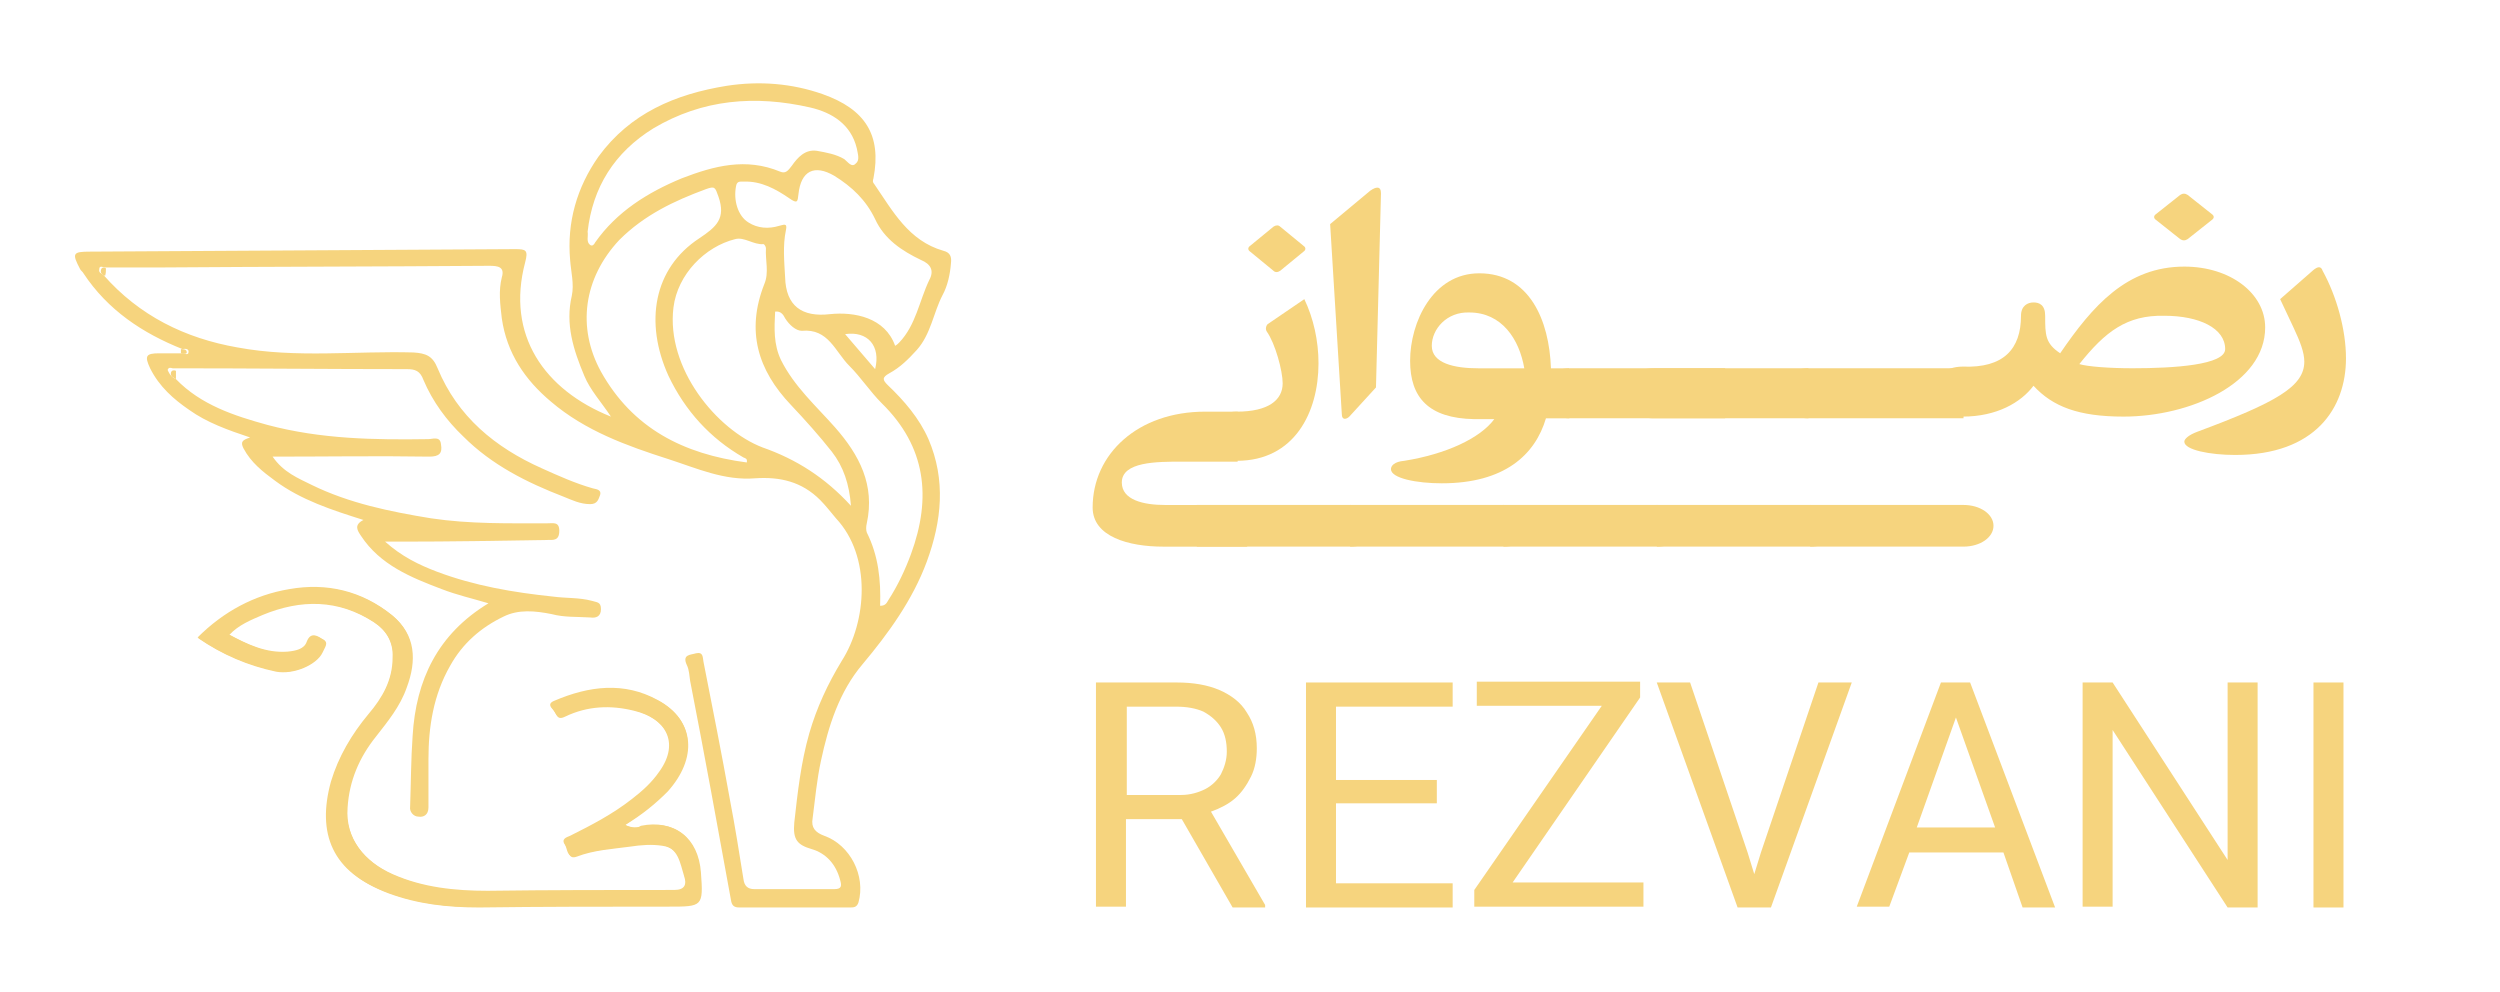 <svg width="300" height="119" viewBox="0 0 300 119" fill="none" xmlns="http://www.w3.org/2000/svg">
<path d="M75.011 98.995C76.911 97.695 78.611 96.395 80.011 94.895C83.611 90.895 83.411 86.395 78.911 83.995C74.911 81.795 70.711 82.295 66.511 84.095C66.011 84.295 65.811 84.595 66.311 85.095C66.711 85.495 66.811 86.295 67.711 85.895C70.411 84.595 73.211 84.495 76.011 85.195C79.711 86.095 81.711 88.995 79.111 92.595C78.211 93.895 77.111 94.895 75.811 95.895C73.511 97.695 71.011 98.995 68.411 100.295C67.911 100.495 67.311 100.695 67.811 101.395C68.111 101.895 68.011 102.995 69.111 102.695C71.211 101.995 73.411 101.795 75.511 101.495C76.811 101.295 78.111 101.195 79.411 101.395C81.411 101.695 81.611 103.595 82.111 105.195C82.411 106.095 82.211 106.795 80.911 106.795C73.411 106.795 66.011 106.795 58.511 106.895C54.611 106.895 50.711 106.495 47.111 104.895C43.711 103.395 41.411 100.595 41.611 96.795C41.811 93.595 43.011 90.795 45.011 88.295C46.511 86.395 47.911 84.595 48.711 82.395C49.911 79.195 49.811 76.095 47.011 73.795C43.411 70.895 39.211 69.895 34.711 70.695C30.511 71.395 26.811 73.395 23.711 76.495C26.611 78.495 29.711 79.795 33.011 80.495C35.111 80.995 37.911 79.795 38.611 78.195C38.811 77.695 39.411 76.995 38.711 76.695C38.211 76.395 37.311 75.695 36.811 76.995C36.511 77.895 35.511 78.095 34.511 78.195C31.911 78.395 29.611 77.295 27.411 76.095C28.611 74.895 30.011 74.295 31.411 73.695C36.011 71.795 40.511 71.795 44.811 74.595C46.311 75.595 47.211 76.995 47.111 78.895C47.111 81.595 45.911 83.695 44.211 85.695C42.211 88.095 40.611 90.795 39.711 93.795C38.011 99.995 39.811 104.695 46.511 107.095C50.011 108.395 53.711 108.895 57.411 108.795C65.011 108.695 72.611 108.695 80.111 108.695C84.211 108.695 84.311 108.695 84.011 104.595C83.711 100.495 80.811 98.295 76.911 99.095C76.411 99.395 76.011 99.495 75.011 98.995Z" fill="#F6D47E"/>
<path d="M21.115 45.496C24.115 48.596 28.115 49.896 32.115 50.996C38.515 52.696 44.915 52.796 51.415 52.696C51.915 52.696 52.815 52.296 52.915 53.296C53.115 54.396 52.715 54.796 51.515 54.796C45.315 54.696 39.215 54.796 32.715 54.796C34.015 56.696 35.815 57.396 37.415 58.196C41.915 60.396 46.815 61.396 51.715 62.196C56.415 62.896 61.015 62.796 65.715 62.796C66.415 62.796 67.115 62.596 67.115 63.696C67.115 64.896 66.415 64.796 65.715 64.796C59.915 64.896 54.015 64.996 48.215 64.996C47.715 64.996 47.215 64.996 46.215 64.996C48.215 66.796 50.315 67.796 52.415 68.596C56.915 70.296 61.615 71.096 66.415 71.596C67.915 71.796 69.515 71.696 71.015 72.096C71.615 72.296 72.115 72.196 72.115 73.096C72.115 73.996 71.515 74.196 70.815 74.096C69.215 73.996 67.715 74.096 66.215 73.696C64.215 73.296 62.215 73.096 60.415 73.996C57.715 75.296 55.515 77.196 54.015 79.896C52.015 83.396 51.415 87.196 51.415 91.096C51.415 92.996 51.415 94.996 51.415 96.896C51.415 97.796 50.815 98.096 50.215 97.996C49.615 97.996 49.115 97.396 49.215 96.796C49.315 93.996 49.315 91.096 49.515 88.296C49.915 81.596 52.515 76.096 58.615 72.396C56.615 71.796 54.815 71.396 53.015 70.696C49.315 69.296 45.615 67.796 43.315 64.296C42.915 63.696 42.415 62.996 43.615 62.396C39.815 61.196 36.115 59.996 33.015 57.696C31.515 56.596 30.115 55.496 29.215 53.796C28.815 52.996 29.115 52.796 30.015 52.496C27.315 51.596 24.815 50.696 22.715 49.196C20.815 47.896 19.115 46.396 18.015 44.196C17.315 42.696 17.515 42.396 19.115 42.396C20.015 42.396 20.915 42.396 21.915 42.396C22.215 42.496 22.615 42.596 22.615 42.296C22.715 41.896 22.315 41.796 21.915 41.896C17.115 39.996 12.915 37.196 10.015 32.796C9.915 32.596 9.715 32.496 9.615 32.296C8.615 30.396 8.715 30.196 10.815 30.196C27.815 30.096 44.815 29.996 61.815 29.896C63.115 29.896 63.415 29.996 63.015 31.496C60.715 40.196 65.315 46.796 73.315 49.996C72.115 48.196 70.815 46.796 70.115 45.096C68.815 41.996 67.815 38.896 68.615 35.496C68.915 34.096 68.515 32.596 68.415 31.196C68.015 26.696 69.215 22.496 71.815 18.796C75.615 13.596 81.015 11.296 87.215 10.296C91.115 9.696 95.015 9.996 98.715 11.296C103.815 13.096 105.815 16.196 104.815 21.396C104.715 21.696 104.715 21.896 104.915 22.096C107.115 25.296 109.015 28.896 113.215 30.096C114.015 30.296 114.215 30.796 114.115 31.596C114.015 32.896 113.715 34.296 113.115 35.396C112.015 37.496 111.715 40.096 110.015 41.996C109.015 43.096 108.015 44.096 106.715 44.796C105.815 45.296 105.915 45.596 106.515 46.196C108.515 48.096 110.315 50.196 111.415 52.696C113.515 57.596 113.015 62.496 111.215 67.396C109.515 71.996 106.615 75.996 103.515 79.696C100.715 82.996 99.415 87.096 98.515 91.296C98.015 93.596 97.815 95.896 97.515 98.196C97.315 99.296 97.815 99.896 98.915 100.296C102.015 101.396 103.915 105.096 103.015 108.296C102.815 108.896 102.415 108.896 102.015 108.896C97.615 108.896 93.115 108.896 88.715 108.896C88.115 108.896 87.815 108.696 87.715 107.996C86.115 99.196 84.515 90.396 82.815 81.696C82.715 81.096 82.715 80.396 82.415 79.796C81.815 78.496 82.915 78.596 83.515 78.396C84.415 78.196 84.315 78.896 84.415 79.396C85.515 84.996 86.615 90.496 87.615 96.096C88.215 99.196 88.715 102.396 89.215 105.496C89.315 106.296 89.715 106.696 90.515 106.696C93.715 106.696 96.915 106.696 100.115 106.696C101.015 106.696 101.015 106.296 100.815 105.596C100.315 103.696 99.115 102.396 97.415 101.896C95.715 101.396 95.115 100.796 95.315 98.696C95.715 95.096 96.115 91.496 97.115 87.996C98.015 84.896 99.315 82.096 101.015 79.296C104.015 74.596 104.615 66.796 100.315 62.196C99.715 61.496 99.115 60.696 98.415 59.996C96.215 57.796 93.615 57.196 90.615 57.396C86.915 57.696 83.615 56.196 80.215 55.096C75.215 53.496 70.215 51.696 66.115 48.196C63.015 45.596 60.815 42.396 60.215 38.196C60.015 36.496 59.815 34.896 60.215 33.296C60.615 31.996 59.715 31.896 58.715 31.896C45.515 31.996 32.415 31.996 19.215 32.096C17.015 32.096 14.815 32.096 12.515 32.096C12.215 31.996 11.915 31.896 11.915 32.296C11.815 32.696 12.115 32.796 12.415 32.996C16.715 37.896 22.215 40.596 28.515 41.696C35.515 42.996 42.615 42.096 49.615 42.296C51.115 42.396 51.915 42.696 52.515 44.196C54.915 49.996 59.415 53.696 65.015 56.196C67.015 57.096 69.015 57.996 71.115 58.596C71.415 58.696 72.215 58.696 72.015 59.396C71.815 59.896 71.715 60.496 70.815 60.496C69.615 60.496 68.615 59.996 67.615 59.596C63.215 57.896 59.015 55.796 55.615 52.396C53.615 50.496 51.915 48.196 50.815 45.596C50.415 44.496 49.815 44.296 48.815 44.296C39.415 44.296 30.115 44.196 20.715 44.196C20.415 44.096 20.215 44.096 20.115 44.396C20.415 45.096 20.715 45.296 21.115 45.496ZM102.115 60.696C101.915 58.096 101.215 55.996 99.815 54.196C98.315 52.296 96.615 50.396 94.915 48.596C90.915 44.396 89.515 39.696 91.715 34.096C92.315 32.696 91.815 31.196 91.915 29.796C91.915 29.596 91.715 29.296 91.615 29.296C90.415 29.396 89.315 28.396 88.215 28.696C84.615 29.596 81.315 32.896 80.815 36.896C79.915 44.196 86.015 51.596 91.515 53.696C95.515 55.096 99.015 57.296 102.115 60.696ZM107.415 41.496C107.615 41.396 107.815 41.196 107.915 41.096C109.915 38.996 110.315 36.096 111.515 33.596C112.115 32.496 111.715 31.696 110.515 31.196C108.215 30.096 106.115 28.696 105.015 26.296C103.915 23.996 102.215 22.396 100.115 21.096C97.715 19.696 96.115 20.496 95.815 23.296C95.715 24.196 95.715 24.496 94.715 23.796C93.115 22.696 91.315 21.696 89.215 21.796C88.815 21.796 88.415 21.696 88.315 22.396C88.015 23.996 88.515 25.896 89.815 26.696C90.915 27.396 92.215 27.496 93.515 27.096C94.015 26.996 94.515 26.696 94.315 27.596C93.915 29.496 94.115 31.396 94.215 33.296C94.315 36.696 96.215 38.096 99.615 37.696C102.515 37.396 106.215 38.096 107.415 41.496ZM89.615 55.496C89.715 54.996 89.415 54.996 89.215 54.896C85.215 52.596 82.215 49.296 80.215 45.096C77.315 38.696 78.415 32.196 83.915 28.596C86.015 27.196 87.115 26.196 86.215 23.596C85.815 22.496 85.815 22.296 84.715 22.696C80.915 24.096 77.315 25.796 74.315 28.796C70.015 33.396 69.215 39.296 72.115 44.596C75.915 51.396 82.015 54.496 89.615 55.496ZM70.515 27.796C70.615 28.396 70.315 28.996 70.815 29.396C71.115 29.596 71.315 29.296 71.415 29.096C74.015 25.396 77.715 23.096 81.815 21.396C85.715 19.896 89.515 18.896 93.615 20.596C94.315 20.896 94.615 20.396 95.015 19.896C95.715 18.896 96.615 17.896 98.015 18.096C99.115 18.296 100.315 18.496 101.315 19.096C101.715 19.396 102.215 20.196 102.715 19.596C103.215 19.196 102.915 18.396 102.815 17.796C102.115 14.896 99.815 13.496 97.215 12.896C90.615 11.396 84.315 11.896 78.415 15.396C73.715 18.296 71.115 22.496 70.515 27.796ZM105.615 72.696C106.315 72.696 106.415 72.296 106.615 71.996C107.715 70.296 108.615 68.396 109.315 66.496C111.815 59.696 111.115 53.596 105.815 48.396C104.415 46.996 103.315 45.296 101.915 43.896C100.215 42.196 99.415 39.396 96.215 39.696C95.515 39.696 94.715 38.996 94.215 38.196C94.015 37.796 93.715 37.296 93.015 37.396C92.915 39.396 92.815 41.296 93.715 43.196C95.315 46.396 97.915 48.696 100.215 51.296C103.115 54.596 105.015 58.196 104.015 62.796C103.915 63.196 103.915 63.596 104.015 63.896C105.415 66.696 105.715 69.596 105.615 72.696ZM105.015 44.296C105.715 41.496 104.115 39.696 101.415 40.096C102.615 41.496 103.715 42.796 105.015 44.296Z" fill="#F6D47E"/>
<path d="M75.013 98.997C75.912 99.397 76.412 99.297 77.013 99.197C81.013 98.297 83.812 100.597 84.112 104.697C84.412 108.797 84.312 108.797 80.213 108.797C72.612 108.797 65.013 108.797 57.513 108.897C53.712 108.897 50.112 108.497 46.612 107.197C40.013 104.697 38.112 100.097 39.812 93.897C40.612 90.897 42.212 88.197 44.312 85.797C45.913 83.797 47.112 81.697 47.212 78.997C47.212 76.997 46.413 75.697 44.913 74.697C40.612 71.897 36.112 71.897 31.512 73.797C30.113 74.397 28.613 74.997 27.512 76.197C29.812 77.397 32.013 78.497 34.612 78.297C35.612 78.197 36.513 77.897 36.913 77.097C37.413 75.797 38.312 76.497 38.812 76.797C39.513 77.097 38.913 77.797 38.712 78.297C38.013 79.797 35.212 80.997 33.112 80.597C29.812 79.897 26.712 78.597 23.812 76.597C26.913 73.497 30.512 71.497 34.812 70.797C39.312 69.997 43.513 70.997 47.112 73.897C49.913 76.197 50.013 79.297 48.812 82.497C48.013 84.797 46.513 86.597 45.112 88.397C43.112 90.897 41.913 93.697 41.712 96.897C41.413 100.697 43.812 103.497 47.212 104.997C50.812 106.597 54.712 106.997 58.612 106.997C66.112 106.897 73.513 106.897 81.013 106.897C82.312 106.897 82.513 106.297 82.213 105.297C81.812 103.697 81.612 101.797 79.513 101.497C78.213 101.297 76.912 101.397 75.612 101.597C73.412 101.897 71.312 101.997 69.213 102.797C68.112 103.197 68.312 101.997 67.912 101.497C67.412 100.797 68.013 100.597 68.513 100.397C71.112 99.097 73.612 97.797 75.912 95.997C77.112 94.997 78.312 93.997 79.213 92.697C81.812 88.997 79.812 86.197 76.112 85.297C73.312 84.597 70.513 84.697 67.812 85.997C66.812 86.497 66.812 85.697 66.412 85.197C66.013 84.697 66.112 84.497 66.612 84.197C70.713 82.497 75.013 81.997 79.013 84.097C83.412 86.497 83.713 90.997 80.112 94.997C78.612 96.497 77.013 97.797 75.013 98.997Z" fill="#F6D47E"/>
<path d="M12.613 33.099C12.313 32.999 12.013 32.799 12.113 32.399C12.213 31.999 12.513 32.099 12.713 32.199C12.713 32.499 12.713 32.799 12.613 33.099Z" fill="#F6D47E"/>
<path d="M21.711 41.898C22.011 41.898 22.411 41.898 22.411 42.298C22.411 42.498 22.011 42.498 21.711 42.398C21.711 42.298 21.711 42.098 21.711 41.898Z" fill="#F6D47E"/>
<path d="M21.116 45.497C20.816 45.297 20.416 45.197 20.516 44.697C20.616 44.397 20.916 44.397 21.116 44.497C21.116 44.797 21.116 45.197 21.116 45.497Z" fill="#F6D47E"/>
<path d="M159.617 26.893L164.417 22.893C165.117 22.393 165.717 22.293 165.717 23.193L165.117 46.493L161.917 49.993C161.617 50.293 161.017 50.493 161.017 49.693L159.617 26.893Z" fill="#F6D47E"/>
<path d="M169.214 43.297C169.214 38.697 171.914 32.797 177.514 32.797C183.514 32.797 185.914 38.397 186.114 44.197H188.314V50.197H185.514C184.214 54.597 180.514 57.997 173.014 57.997C170.014 57.997 166.914 57.397 166.914 56.297C166.914 55.897 167.314 55.397 168.514 55.297C173.514 54.497 177.614 52.597 179.314 50.297H176.914C171.414 50.197 169.214 47.697 169.214 43.297ZM171.814 41.497C171.814 43.597 174.514 44.197 177.414 44.197H182.914C182.314 40.697 180.214 37.497 176.314 37.497C173.614 37.397 171.814 39.497 171.814 41.497Z" fill="#F6D47E"/>
<path d="M184.719 47.195C184.719 45.495 186.319 44.195 188.419 44.195H207.019V50.195H188.419C186.319 50.195 184.719 48.795 184.719 47.195Z" fill="#F6D47E"/>
<path d="M194.719 47.195C194.719 45.495 196.319 44.195 198.419 44.195H217.019V50.195H198.419C196.319 50.195 194.719 48.795 194.719 47.195Z" fill="#F6D47E"/>
<path d="M213.32 47.195C213.32 45.495 214.92 44.195 217.02 44.195H235.62V50.195H217.02C214.92 50.195 213.32 48.795 213.32 47.195Z" fill="#F6D47E"/>
<path d="M242.52 37.892C242.52 36.692 243.32 36.292 244.02 36.292C244.72 36.292 245.42 36.592 245.42 37.892C245.42 40.192 245.42 41.192 247.22 42.392C251.12 36.692 255.22 31.992 262.12 31.992C267.62 31.992 271.82 35.192 271.82 39.292C271.82 45.992 262.82 49.992 254.82 49.992C249.42 49.992 246.32 48.792 244.02 46.292C242.52 48.292 239.62 49.992 235.52 49.992C233.52 49.992 231.82 48.692 231.82 46.992C231.82 45.292 233.42 43.992 235.52 43.992C240.42 44.192 242.52 41.892 242.52 37.892ZM249.52 43.692C250.52 43.992 253.12 44.192 255.92 44.192C260.92 44.192 267.02 43.792 267.02 41.892C267.02 39.392 263.92 37.892 259.72 37.892C255.22 37.792 252.62 39.792 249.52 43.692ZM265.42 25.692C265.72 25.892 265.72 26.192 265.42 26.392L262.52 28.692C262.22 28.892 261.92 28.892 261.62 28.692L258.72 26.392C258.42 26.192 258.42 25.892 258.72 25.692L261.62 23.392C261.92 23.192 262.22 23.192 262.52 23.392L265.42 25.692Z" fill="#F6D47E"/>
<path d="M262.117 52.995C262.117 52.695 262.617 52.195 263.717 51.795C273.117 48.295 276.517 46.395 276.517 43.395C276.517 42.295 276.017 40.995 275.217 39.295L273.617 35.895L277.617 32.395C278.117 31.995 278.517 31.895 278.717 32.495C280.417 35.595 281.517 39.595 281.517 42.995C281.517 48.995 277.817 54.595 268.217 54.595C265.217 54.595 262.117 53.995 262.117 52.995Z" fill="#F6D47E"/>
<path d="M154.517 61.398L149.617 65.598H139.617C135.417 65.598 131.117 64.398 131.117 60.898C131.117 54.498 136.517 49.398 144.617 49.398H148.517V55.398H141.817C138.817 55.398 134.617 55.398 134.617 57.898C134.617 59.998 137.217 60.598 139.817 60.598H154.017C155.017 60.598 154.917 61.098 154.517 61.398Z" fill="#F6D47E"/>
<path d="M144.82 52.397C144.82 50.697 146.42 49.397 148.42 49.397C152.22 49.397 153.92 47.997 153.92 45.997C153.92 44.497 153.02 41.197 152.02 39.797C151.82 39.497 151.92 39.097 152.12 38.897L156.52 35.897C157.62 38.197 158.22 40.897 158.22 43.597C158.22 49.497 155.32 55.297 148.42 55.297C146.42 55.397 144.82 54.097 144.82 52.397ZM156.42 29.497C156.72 29.697 156.72 29.997 156.42 30.197L153.62 32.497C153.32 32.697 153.02 32.697 152.82 32.497L150.02 30.197C149.72 29.997 149.72 29.697 150.02 29.497L152.82 27.197C153.12 26.997 153.42 26.997 153.62 27.197L156.42 29.497Z" fill="#F6D47E"/>
<path d="M235.619 65.594H217.219V60.594H235.619C237.619 60.594 239.219 61.694 239.219 63.094C239.219 64.494 237.619 65.594 235.619 65.594Z" fill="#F6D47E"/>
<path d="M217.22 65.594H198.82V60.594H217.22C219.22 60.594 220.82 61.694 220.82 63.094C220.82 64.494 219.22 65.594 217.22 65.594Z" fill="#F6D47E"/>
<path d="M198.814 65.594H180.414V60.594H198.814C200.814 60.594 202.414 61.694 202.414 63.094C202.414 64.494 200.814 65.594 198.814 65.594Z" fill="#F6D47E"/>
<path d="M180.416 65.594H162.016V60.594H180.416C182.416 60.594 184.016 61.694 184.016 63.094C184.016 64.494 182.416 65.594 180.416 65.594Z" fill="#F6D47E"/>
<path d="M162.017 65.594H143.617V60.594H162.017C164.017 60.594 165.617 61.694 165.617 63.094C165.617 64.494 164.017 65.594 162.017 65.594Z" fill="#F6D47E"/>
<path d="M131.616 81.898H141.216C143.216 81.898 144.916 82.198 146.316 82.798C147.716 83.398 148.916 84.298 149.616 85.498C150.416 86.698 150.816 88.098 150.816 89.798C150.816 90.998 150.616 92.198 150.116 93.198C149.616 94.198 149.016 95.098 148.216 95.798C147.416 96.498 146.416 96.998 145.316 97.398L151.816 108.598V108.898H147.916L141.816 98.298H135.116V108.798H131.516V81.898H131.616ZM144.616 94.698C145.416 94.298 146.116 93.598 146.516 92.898C146.916 92.098 147.216 91.198 147.216 90.198C147.216 89.098 147.016 88.098 146.516 87.298C146.016 86.498 145.316 85.898 144.416 85.398C143.516 84.998 142.416 84.798 141.116 84.798H135.216V95.398H141.716C142.816 95.398 143.816 95.098 144.616 94.698Z" fill="#F6D47E"/>
<path d="M156.719 81.898H174.319V84.798H160.319V93.598H172.419V96.398H160.319V105.998H174.319V108.898H156.719V81.898Z" fill="#F6D47E"/>
<path d="M176.914 106.797L192.214 84.697H177.214V81.797H196.814V83.697L181.514 105.897H197.214V108.797H176.914V106.797Z" fill="#F6D47E"/>
<path d="M198.812 81.898H202.812L209.712 102.298L210.512 104.898L211.312 102.298L218.212 81.898H222.212L212.512 108.898H208.512L198.812 81.898Z" fill="#F6D47E"/>
<path d="M232.913 81.898H236.413L246.613 108.898H242.712L240.413 102.298H229.112L226.712 108.798H222.812L232.913 81.898ZM239.413 99.298L234.712 86.098L230.012 99.298H239.413Z" fill="#F6D47E"/>
<path d="M249.914 81.898H253.514L267.314 103.198V81.898H270.914V108.898H267.314L253.514 87.598V108.798H249.914V81.898Z" fill="#F6D47E"/>
<path d="M277.617 81.898H281.217V108.898H277.617V81.898Z" fill="#F6D47E"/>
</svg>
